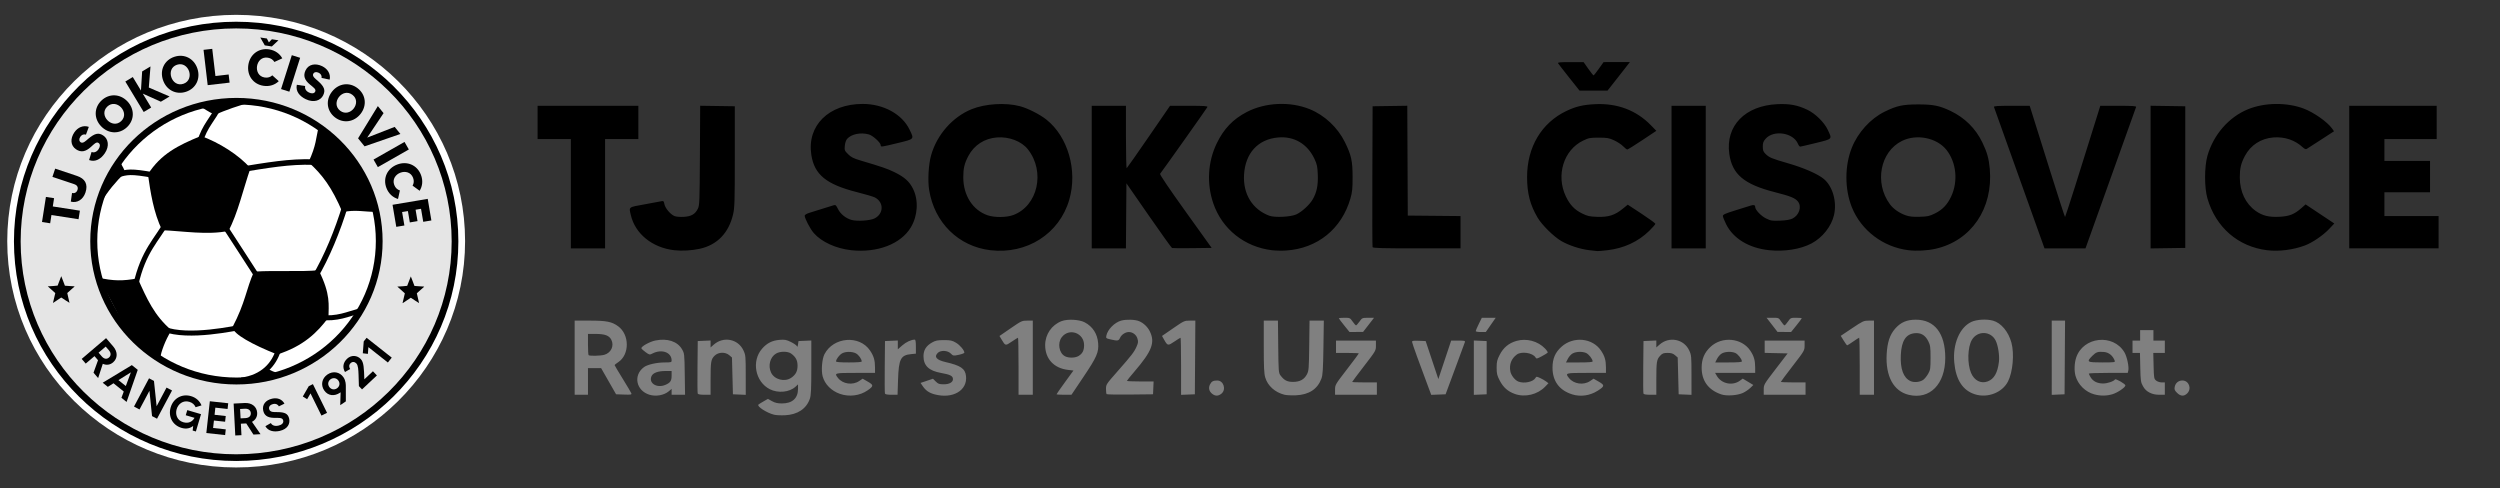 <?xml version="1.0" encoding="UTF-8" standalone="no"?>
<!-- Created with Inkscape (http://www.inkscape.org/) -->

<svg
   version="1.1"
   id="svg1"
   width="1250"
   height="244.034"
   viewBox="0 0 1250 244.034"
   sodipodi:docname="Web_napis_Rangers8.svg"
   inkscape:version="1.4 (86a8ad7, 2024-10-11)"
   inkscape:export-filename="Web_napis_Rangers9.svg"
   inkscape:export-xdpi="202.02199"
   inkscape:export-ydpi="202.02199"
   xmlns:inkscape="http://www.inkscape.org/namespaces/inkscape"
   xmlns:sodipodi="http://sodipodi.sourceforge.net/DTD/sodipodi-0.dtd"
   xmlns="http://www.w3.org/2000/svg"
   xmlns:svg="http://www.w3.org/2000/svg">
  <rect x="0" y="0" width="1250" height="244.034" fill="#333333" stroke="none"/>
  <defs
     id="defs1" />
  <sodipodi:namedview
     id="namedview1"
     pagecolor="#ffffff"
     bordercolor="#000000"
     borderopacity="0.25"
     inkscape:showpageshadow="2"
     inkscape:pageopacity="0.0"
     inkscape:pagecheckerboard="0"
     inkscape:deskcolor="#d1d1d1"
     showgrid="false"
     showguides="true"
     inkscape:zoom="0.41534822"
     inkscape:cx="470.68939"
     inkscape:cy="824.60928"
     inkscape:window-width="1920"
     inkscape:window-height="1001"
     inkscape:window-x="-9"
     inkscape:window-y="-9"
     inkscape:window-maximized="1"
     inkscape:current-layer="g1">
    <inkscape:page
       x="0"
       y="0"
       width="1250"
       height="244.034"
       id="page2"
       margin="0"
       bleed="0" />
  </sodipodi:namedview>
  <g
     inkscape:groupmode="layer"
     inkscape:label="Image"
     id="g1">
    <g
       id="g167"
       transform="matrix(1.023,0,0,1.023,-474.685,-591.577)">
      <path
         id="path116"
         d="m 514.938,523.807 c 0,43.931 -35.93,79.544 -80.25,79.544 -44.317,0 -80.247,-35.613 -80.247,-79.544 0,-43.927 35.93,-79.539 80.247,-79.539 44.32,0 80.25,35.612 80.25,79.539 z"
         style="fill:#ffffff;fill-opacity:1;fill-rule:nonzero;stroke:#ffffff;stroke-width:7.376;stroke-linecap:butt;stroke-linejoin:round;stroke-miterlimit:4;stroke-dasharray:none;stroke-opacity:1"
         transform="scale(1.333,1.329)" />
      <path
         id="path117"
         d="m -354.441,-523.882 c 0,43.927 -35.926,79.54 -80.247,79.54 -44.32,0 -80.246,-35.613 -80.246,-79.54 0,-43.931 35.926,-79.539 80.246,-79.539 44.321,0 80.247,35.608 80.247,79.539 z"
         style="fill:#e5e5e5;fill-opacity:1;fill-rule:nonzero;stroke:#000000;stroke-width:2.459;stroke-linecap:butt;stroke-linejoin:round;stroke-miterlimit:4;stroke-dasharray:none;stroke-opacity:1"
         transform="scale(-1.333,-1.329)" />
      <path
         id="path118"
         d="m 364.934,506.02 -1.438,9.199 2.996,0.461 0.469,-3.024 9.934,1.543 0.492,-3.144 -9.934,-1.543 0.473,-3.032 z"
         style="fill:#000000;fill-opacity:1;fill-rule:nonzero;stroke:none"
         transform="scale(1.333)" />
      <path
         id="path119"
         d="m 367.32,498.668 7.977,2.664 c 0.726,0.234 1.633,0.848 1.211,2.129 -0.379,1.109 -1.297,1.297 -2.004,1.117 l -0.441,3.164 c 2.253,0.613 4.472,-0.66 5.371,-3.332 1.039,-3.097 -0.18,-5.121 -3.125,-6.097 l -7.981,-2.665 z"
         style="fill:#000000;fill-opacity:1;fill-rule:nonzero;stroke:none"
         transform="scale(1.333)" />
      <path
         id="path120"
         d="m 380.418,484.738 c -0.805,0.676 -1.879,1.825 -2.73,1.25 -0.614,-0.414 -0.68,-1.215 -0.161,-1.984 0.645,-0.934 1.465,-1.039 2.086,-0.82 l 1.051,-2.844 c -2.004,-0.735 -4.062,0.172 -5.316,2.023 -1.52,2.25 -1.446,4.801 0.632,6.196 1.813,1.222 3.485,0.921 5.477,-0.887 1.133,-1.004 1.965,-1.984 2.766,-1.449 0.718,0.48 0.613,1.414 0,2.316 -0.793,1.176 -1.84,1.289 -2.559,1.016 l -0.898,2.949 c 2.343,0.875 4.39,-0.473 5.75,-2.477 1.824,-2.691 1.25,-5.32 -0.528,-6.504 -1.679,-1.132 -3.039,-0.921 -5.57,1.215 z"
         style="fill:#000000;fill-opacity:1;fill-rule:nonzero;stroke:none"
         transform="scale(1.333)" />
      <path
         id="path121"
         d="m 385.324,470.652 c -2.804,2.657 -2.832,6.668 -0.168,9.453 2.68,2.813 6.696,3.004 9.496,0.348 2.805,-2.656 2.836,-6.664 0.153,-9.48 -2.66,-2.785 -6.676,-2.973 -9.481,-0.321 z m 7.207,7.571 c -1.652,1.57 -3.769,1.027 -5.043,-0.321 -1.277,-1.336 -1.699,-3.445 -0.047,-5.015 1.653,-1.567 3.758,-1.047 5.032,0.289 1.273,1.347 1.711,3.484 0.058,5.047 z"
         style="fill:#000000;fill-opacity:1;fill-rule:nonzero;stroke:none"
         transform="scale(1.333)" />
      <path
         id="path122"
         d="m 410.277,469.188 -7.617,-3.278 0.613,-7.734 -3.058,1.836 -0.434,7.011 -2.996,-4.96 -2.738,1.644 6.742,11.176 2.738,-1.649 -3.086,-5.101 6.637,2.976 z"
         style="fill:#000000;fill-opacity:1;fill-rule:nonzero;stroke:none"
         transform="scale(1.333)" />
      <path
         id="path123"
         d="m 412.016,454.645 c -3.676,1.226 -5.395,4.847 -4.164,8.503 1.234,3.68 4.796,5.536 8.468,4.309 3.664,-1.223 5.383,-4.848 4.145,-8.527 -1.227,-3.653 -4.789,-5.508 -8.449,-4.285 z m 3.32,9.894 c -2.172,0.727 -3.84,-0.66 -4.426,-2.41 -0.586,-1.75 -0.086,-3.848 2.086,-4.574 2.152,-0.715 3.844,0.64 4.43,2.39 0.586,1.75 0.066,3.879 -2.09,4.594 z"
         style="fill:#000000;fill-opacity:1;fill-rule:nonzero;stroke:none"
         transform="scale(1.333)" />
      <path
         id="path124"
         d="m 427.09,461.691 -1.172,-9.968 -3.191,0.367 1.523,12.949 8.035,-0.93 -0.351,-2.984 z"
         style="fill:#000000;fill-opacity:1;fill-rule:nonzero;stroke:none"
         transform="scale(1.333)" />
      <path
         id="path125"
         d="m 445.172,462.238 c -2.258,-0.347 -3.113,-2.343 -2.832,-4.172 0.285,-1.824 1.699,-3.453 3.957,-3.105 1.152,0.18 1.945,0.793 2.406,1.574 l 2.899,-1.328 c -0.926,-1.703 -2.625,-2.949 -4.832,-3.285 -3.825,-0.586 -7.028,1.855 -7.614,5.656 -0.593,3.832 1.719,7.117 5.543,7.699 2.211,0.34 4.211,-0.336 5.61,-1.703 l -2.371,-2.136 c -0.668,0.632 -1.614,0.98 -2.766,0.8 z m 2.617,-14.027 -1.113,1.141 -0.731,-1.422 -2.414,-0.367 1.653,2.89 2.586,0.395 2.425,-2.258 z"
         style="fill:#000000;fill-opacity:1;fill-rule:nonzero;stroke:none"
         transform="scale(1.333)" />
      <path
         id="path126"
         d="m 455.094,454.047 -3.946,12.426 3.047,0.961 3.95,-12.426 z"
         style="fill:#000000;fill-opacity:1;fill-rule:nonzero;stroke:none"
         transform="scale(1.333)" />
      <path
         id="path127"
         d="m 464.586,463.426 c -0.793,-0.688 -2.086,-1.594 -1.645,-2.516 0.325,-0.668 1.098,-0.847 1.938,-0.441 1.027,0.48 1.246,1.289 1.125,1.929 l 2.973,0.614 c 0.445,-2.074 -0.754,-3.973 -2.778,-4.946 -2.461,-1.164 -4.976,-0.714 -6.062,1.536 -0.942,1.968 -0.403,3.57 1.672,5.261 1.171,0.981 2.277,1.657 1.863,2.535 -0.371,0.77 -1.313,0.809 -2.297,0.336 -1.293,-0.621 -1.566,-1.636 -1.398,-2.379 l -3.047,-0.453 c -0.532,2.438 1.113,4.254 3.293,5.289 2.945,1.414 5.457,0.473 6.375,-1.449 0.879,-1.824 0.48,-3.133 -2.012,-5.316 z"
         style="fill:#000000;fill-opacity:1;fill-rule:nonzero;stroke:none"
         transform="scale(1.333)" />
      <path
         id="path128"
         d="m 479.219,466.168 c -3.051,-2.371 -7.024,-1.789 -9.395,1.254 -2.39,3.058 -1.965,7.051 1.086,9.422 3.051,2.351 7.024,1.769 9.414,-1.289 2.371,-3.043 1.946,-7.035 -1.105,-9.387 z m -6.41,8.238 c -1.805,-1.402 -1.579,-3.57 -0.446,-5.019 1.133,-1.457 3.164,-2.192 4.969,-0.789 1.801,1.382 1.594,3.539 0.461,4.996 -1.133,1.453 -3.18,2.195 -4.984,0.812 z"
         style="fill:#000000;fill-opacity:1;fill-rule:nonzero;stroke:none"
         transform="scale(1.333)" />
      <path
         id="path129"
         d="m 492.805,480.34 -10.075,3.933 6.004,-8.968 -2.097,-2.59 -7.25,11.824 2.379,2.938 13.136,-4.539 z"
         style="fill:#000000;fill-opacity:1;fill-rule:nonzero;stroke:none"
         transform="scale(1.333)" />
      <path
         id="path130"
         d="m 496.414,485.855 -11.359,6.465 1.586,2.77 11.359,-6.469 z"
         style="fill:#000000;fill-opacity:1;fill-rule:nonzero;stroke:none"
         transform="scale(1.333)" />
      <path
         id="path131"
         d="m 492.66,501.645 c -0.812,-2.129 0.52,-3.86 2.246,-4.512 1.731,-0.656 3.844,-0.235 4.657,1.894 0.414,1.09 0.273,2.078 -0.188,2.86 l 2.586,1.875 c 1.039,-1.649 1.285,-3.739 0.48,-5.828 -1.378,-3.606 -5.07,-5.176 -8.675,-3.801 -3.637,1.371 -5.364,4.996 -3.985,8.601 0.801,2.09 2.367,3.493 4.25,4.039 l 0.696,-3.125 c -0.887,-0.265 -1.653,-0.914 -2.067,-2.003 z"
         style="fill:#000000;fill-opacity:1;fill-rule:nonzero;stroke:none"
         transform="scale(1.333)" />
      <path
         id="path132"
         d="m 495.531,511.547 2.125,-0.356 0.707,4.18 2.825,-0.48 -0.711,-4.18 1.992,-0.34 0.812,4.774 2.985,-0.5 -1.34,-7.918 -12.899,2.175 1.371,8.086 2.973,-0.496 z"
         style="fill:#000000;fill-opacity:1;fill-rule:nonzero;stroke:none"
         transform="scale(1.333)" />
      <path
         id="path133"
         d="m 489,523.823 c 0,29.437 -24.27,53.303 -54.211,53.303 -29.941,0 -54.211,-23.866 -54.211,-53.303 0,-29.441 24.27,-53.307 54.211,-53.307 29.941,0 54.211,23.866 54.211,53.307 z"
         style="fill:#000000;fill-opacity:1;fill-rule:nonzero;stroke:#e5e5e5;stroke-width:1.229;stroke-linecap:butt;stroke-linejoin:round;stroke-miterlimit:4;stroke-dasharray:none;stroke-opacity:1"
         transform="scale(1.333,1.329)" />
      <path
         id="path134"
         d="m 485.902,522.18 c 0,27.652 -22.867,50.066 -51.07,50.066 -28.207,0 -51.07,-22.414 -51.07,-50.066 0,-27.645 22.863,-50.063 51.07,-50.063 28.203,0 51.07,22.418 51.07,50.063 z"
         style="fill:#ffffff;fill-opacity:1;fill-rule:nonzero;stroke:none"
         transform="scale(1.333)" />
      <path
         id="path135"
         d="m 402.336,497.699 c 4.727,-7.383 10.937,-10.551 19.457,-14.035 6.73,2.465 13.781,6.899 18.141,11.813 -2.563,7.336 -4.7,16.843 -8.082,23.007 -7.594,1.598 -16.731,0.047 -24.325,-0.265 -3.168,-6.602 -4.254,-13.918 -5.191,-20.52 z"
         style="fill:#000000;fill-opacity:1;fill-rule:nonzero;stroke:none"
         transform="scale(1.333)" />
      <path
         id="path136"
         d="m 433.277,553.895 c 4.903,-9.321 5.032,-14.024 7.965,-20.5 8.992,-0.497 17.086,0.128 23.696,-0.493 4.507,8.981 3.617,12.723 3.601,17.309 -4.082,5.539 -9.269,10.562 -18.773,13.578 -9.379,-3.734 -15.848,-7.367 -16.489,-9.894 z"
         style="fill:#000000;fill-opacity:1;fill-rule:nonzero;stroke:none"
         transform="scale(1.333)" />
      <path
         id="path137"
         d="m 464.949,480.375 c -1.062,4.063 -0.804,6.621 -3.746,12.898 5.125,4.629 8.539,9.18 12.461,18.36 4.5,-1.129 8.906,0 12.031,-0.176 -0.125,-3.387 0.153,-6.91 -7.543,-18.324 -3.668,-6.02 -7.382,-9.934 -13.203,-12.758 z"
         style="fill:#000000;fill-opacity:1;fill-rule:nonzero;stroke:none"
         transform="scale(1.333)" />
      <path
         id="path138"
         d="m 421.617,473.164 c 1.742,0.434 2.418,1.625 5.414,2.68 3.313,-1.446 8.953,-3.547 13.719,-4.668 -6.711,-0.008 -13.727,-0.61 -19.133,1.988 z"
         style="fill:#000000;fill-opacity:1;fill-rule:nonzero;stroke:none"
         transform="scale(1.333)" />
      <path
         id="path139"
         d="m 385.395,507.691 c 2.101,-3.578 5.136,-7.289 8.675,-10.707 -1.132,-2.668 -1.718,-2.726 -1.59,-4.132 -3.785,4.82 -5.042,9.863 -7.085,14.839 z"
         style="fill:#000000;fill-opacity:1;fill-rule:nonzero;stroke:none"
         transform="scale(1.333)" />
      <path
         id="path140"
         d="m 398.594,535.879 c 3.355,7.516 6.074,13.621 12.301,18.965 -2.454,4.457 -3.52,7.332 -4.204,10.695 -5.144,-2.531 -5.191,-3.164 -7.097,-4.891 -8.727,-9.828 -11.699,-19.859 -15.582,-25.062 5.644,1.285 9.086,1.305 14.582,0.293 z"
         style="fill:#000000;fill-opacity:1;fill-rule:nonzero;stroke:none"
         transform="scale(1.333)" />
      <path
         id="path141"
         d="m 444.016,539.272 c -4.403,-6.758 -11.539,-18.047 -15.434,-23.787"
         style="fill:none;stroke:#000000;stroke-width:1.844;stroke-linecap:butt;stroke-linejoin:miter;stroke-miterlimit:4;stroke-dasharray:none;stroke-opacity:1"
         transform="scale(1.333,1.329)" />
      <path
         id="path142"
         d="m 434.719,497.736 c 11.801,-1.924 19.445,-3.288 28.281,-3.017"
         style="fill:none;stroke:#000000;stroke-width:2.044;stroke-linecap:butt;stroke-linejoin:miter;stroke-miterlimit:4;stroke-dasharray:none;stroke-opacity:1"
         transform="scale(1.333,1.329)" />
      <path
         id="path143"
         d="m 463.422,537.208 c 4.5,-7.519 8.465,-17.272 11.308,-26.613"
         style="fill:none;stroke:#000000;stroke-width:2.044;stroke-linecap:butt;stroke-linejoin:miter;stroke-miterlimit:4;stroke-dasharray:none;stroke-opacity:1"
         transform="scale(1.333,1.329)" />
      <path
         id="path144"
         d="m 465.355,551.834 c 6.329,0.792 10.391,-1.242 14.625,-2.382"
         style="fill:none;stroke:#000000;stroke-width:1.844;stroke-linecap:butt;stroke-linejoin:miter;stroke-miterlimit:4;stroke-dasharray:none;stroke-opacity:1"
         transform="scale(1.333,1.329)" />
      <path
         id="path145"
         d="m 436.617,574.901 c 7.992,-1.066 11.938,-5.893 13.512,-10.905"
         style="fill:none;stroke:#000000;stroke-width:1.844;stroke-linecap:butt;stroke-linejoin:miter;stroke-miterlimit:4;stroke-dasharray:none;stroke-opacity:1"
         transform="scale(1.333,1.329)" />
      <path
         id="path146"
         d="m 408.035,556.125 c 9.348,3.604 26.32,-0.424 28.887,-0.663"
         style="fill:none;stroke:#000000;stroke-width:1.844;stroke-linecap:butt;stroke-linejoin:miter;stroke-miterlimit:4;stroke-dasharray:none;stroke-opacity:1"
         transform="scale(1.333,1.329)" />
      <path
         id="path147"
         d="m 397.871,539.982 c 2.758,-12.621 7.949,-16.896 11.387,-23.263"
         style="fill:none;stroke:#000000;stroke-width:1.844;stroke-linecap:butt;stroke-linejoin:miter;stroke-miterlimit:4;stroke-dasharray:none;stroke-opacity:1"
         transform="scale(1.333,1.329)" />
      <path
         id="path148"
         d="m 391.195,499.323 c 3.68,-0.909 4.41,-1.407 13.664,0.286"
         style="fill:none;stroke:#000000;stroke-width:2.044;stroke-linecap:butt;stroke-linejoin:miter;stroke-miterlimit:4;stroke-dasharray:none;stroke-opacity:1"
         transform="scale(1.333,1.329)" />
      <path
         id="path149"
         d="m 428.254,474.356 c -1.719,4.177 -5.137,6.9 -6.906,13.208"
         style="fill:none;stroke:#000000;stroke-width:2.044;stroke-linecap:butt;stroke-linejoin:miter;stroke-miterlimit:4;stroke-dasharray:none;stroke-opacity:1"
         transform="scale(1.333,1.329)" />
      <path
         id="path150"
         d="m 445.863,571.147 c 1.567,1.015 2.657,1.473 4.223,1.693"
         style="fill:none;stroke:#000000;stroke-width:1.229;stroke-linecap:butt;stroke-linejoin:miter;stroke-miterlimit:4;stroke-dasharray:none;stroke-opacity:1"
         transform="scale(1.333,1.329)" />
      <path
         id="path151"
         d="m 447.066,573.032 -6.171,1.481 4.156,-2.771 2.289,0.796"
         style="fill:#000000;fill-opacity:1;fill-rule:nonzero;stroke:#000000;stroke-width:0.615;stroke-linecap:butt;stroke-linejoin:miter;stroke-miterlimit:4;stroke-dasharray:none;stroke-opacity:1"
         transform="scale(1.333,1.329)" />
      <path
         id="path152"
         d="m 495.695,544.941 c 0,-0.031 0.188,-0.832 0.422,-1.785 0.231,-0.949 0.422,-1.75 0.422,-1.781 0,-0.031 -0.613,-0.582 -1.355,-1.23 -0.746,-0.649 -1.364,-1.192 -1.375,-1.215 -0.008,-0.024 0.039,-0.043 0.101,-0.043 0.504,0.004 3.457,-0.223 3.485,-0.266 0.019,-0.031 0.324,-0.82 0.671,-1.754 0.348,-0.933 0.649,-1.699 0.661,-1.699 0.015,0 0.32,0.785 0.679,1.75 l 0.657,1.742 1.554,0.11 c 0.86,0.062 1.672,0.113 1.805,0.113 0.129,0.004 0.23,0.023 0.223,0.047 -0.008,0.023 -0.618,0.562 -1.352,1.195 -0.734,0.633 -1.348,1.184 -1.359,1.219 -0.012,0.031 0.168,0.847 0.406,1.808 0.23,0.961 0.418,1.77 0.41,1.793 -0.008,0.02 -0.691,-0.41 -1.516,-0.961 l -1.507,-0.996 -1.379,0.914 c -0.758,0.504 -1.446,0.957 -1.516,1.004 -0.086,0.059 -0.137,0.071 -0.137,0.035 z"
         style="fill:#000000;fill-opacity:1;fill-rule:nonzero;stroke:none"
         transform="scale(1.333)" />
      <path
         id="path153"
         d="m 367.523,544.852 c 0,-0.032 0.188,-0.832 0.422,-1.786 0.231,-0.949 0.422,-1.75 0.422,-1.781 0,-0.031 -0.613,-0.582 -1.355,-1.23 -0.746,-0.649 -1.364,-1.196 -1.375,-1.219 -0.008,-0.023 0.039,-0.039 0.101,-0.039 0.508,0.004 3.453,-0.223 3.485,-0.266 0.019,-0.031 0.32,-0.82 0.672,-1.754 0.347,-0.933 0.648,-1.699 0.66,-1.699 0.015,0 0.32,0.785 0.679,1.746 l 0.657,1.746 1.554,0.11 c 0.86,0.062 1.672,0.109 1.805,0.113 0.129,0.004 0.23,0.02 0.223,0.043 -0.012,0.023 -0.618,0.566 -1.352,1.199 -0.734,0.637 -1.344,1.184 -1.359,1.219 -0.012,0.031 0.168,0.848 0.406,1.812 0.234,0.957 0.418,1.766 0.41,1.789 -0.008,0.02 -0.691,-0.41 -1.515,-0.96 l -1.508,-0.997 -1.379,0.915 c -0.758,0.507 -1.446,0.957 -1.516,1.007 -0.086,0.055 -0.137,0.067 -0.137,0.032 z"
         style="fill:#000000;fill-opacity:1;fill-rule:nonzero;stroke:none"
         transform="scale(1.333)" />
      <path
         id="path154"
         d="m 384.078,572.445 1.711,-5.246 c 1.266,0.594 2.645,0.446 3.766,-0.515 1.699,-1.45 1.785,-3.813 0.078,-5.809 l -2.645,-3.078 -8.933,7.617 1.472,1.723 3.219,-2.742 1.172,1.355 c 0.039,0.047 0.086,0.105 0.125,0.145 l -1.656,4.574 z m 2.777,-11.55 1.172,1.355 c 0.828,0.969 0.821,1.984 0.016,2.664 -0.895,0.77 -1.867,0.461 -2.633,-0.434 l -1.172,-1.355 z"
         style="fill:#000000;fill-opacity:1;fill-rule:nonzero;stroke:none"
         transform="scale(1.333)" />
      <path
         id="path155"
         d="m 392.621,579.676 1.891,1.515 4.097,-11.765 -2.171,-1.742 -10.68,6.457 1.879,1.515 2.078,-1.316 3.765,3.039 z m -1.094,-6.485 4.559,-2.855 -1.859,5.027 z"
         style="fill:#000000;fill-opacity:1;fill-rule:nonzero;stroke:none"
         transform="scale(1.333)" />
      <path
         id="path156"
         d="m 409.16,575.926 -3.637,6.844 -0.972,-9.282 -1.813,-0.961 -5.504,10.356 2.012,1.074 3.645,-6.852 0.953,9.282 1.832,0.957 5.504,-10.352 z"
         style="fill:#000000;fill-opacity:1;fill-rule:nonzero;stroke:none"
         transform="scale(1.333)" />
      <path
         id="path157"
         d="m 416.77,584.188 -0.567,1.882 3.219,0.95 c -0.754,1.355 -2.152,2.183 -4.129,1.609 -2.32,-0.688 -2.98,-2.918 -2.426,-4.789 0.551,-1.863 2.324,-3.379 4.649,-2.692 1.179,0.336 1.925,1.071 2.3,1.977 l 2.164,-0.668 c -0.644,-1.582 -1.972,-2.844 -3.851,-3.391 -3.352,-0.988 -6.481,0.829 -7.449,4.122 -0.985,3.296 0.64,6.535 3.992,7.523 1.758,0.519 3.172,0.141 4.25,-0.727 l -0.18,1.696 1.18,0.347 1.887,-6.351 z"
         style="fill:#000000;fill-opacity:1;fill-rule:nonzero;stroke:none"
         transform="scale(1.333)" />
      <path
         id="path158"
         d="m 426.234,590.738 0.301,-2.73 4.098,0.441 0.238,-2.097 -4.098,-0.446 0.282,-2.625 4.484,0.489 0.238,-2.098 -6.742,-0.734 -1.285,11.652 6.895,0.754 0.226,-2.098 z"
         style="fill:#000000;fill-opacity:1;fill-rule:nonzero;stroke:none"
         transform="scale(1.333)" />
      <path
         id="path159"
         d="m 443.625,593.012 -3.133,-4.528 c 1.246,-0.652 1.973,-1.828 1.899,-3.304 -0.114,-2.235 -1.946,-3.739 -4.582,-3.598 l -4.051,0.207 0.605,11.699 2.266,-0.109 -0.215,-4.211 1.785,-0.094 c 0.063,-0.008 0.129,-0.008 0.188,-0.008 l 2.633,4.086 z m -7.496,-9.235 1.785,-0.097 c 1.274,-0.063 2.086,0.566 2.145,1.621 0.054,1.176 -0.786,1.75 -1.965,1.816 l -1.785,0.094 z"
         style="fill:#000000;fill-opacity:1;fill-rule:nonzero;stroke:none"
         transform="scale(1.333)" />
      <path
         id="path160"
         d="m 449.688,584.914 c -1.118,-0.012 -2.618,0.149 -2.911,-1.148 -0.207,-0.914 0.473,-1.582 1.418,-1.801 1.153,-0.262 1.899,0.273 2.153,0.848 l 2.047,-0.997 c -0.887,-1.64 -2.606,-2.261 -4.532,-1.828 -2.386,0.539 -3.738,2.25 -3.246,4.414 0.36,1.582 1.395,2.563 3.832,2.618 1.918,0.039 3.231,-0.176 3.492,0.972 0.219,0.977 -0.601,1.625 -1.753,1.879 -1.606,0.371 -2.485,-0.328 -2.786,-0.937 l -2.004,1.148 c 0.985,1.77 3.098,2.211 5.25,1.731 3.004,-0.68 3.872,-2.704 3.477,-4.481 -0.426,-1.844 -1.578,-2.418 -4.437,-2.418 z"
         style="fill:#000000;fill-opacity:1;fill-rule:nonzero;stroke:none"
         transform="scale(1.333)" />
      <path
         id="path161"
         d="m 461.309,575.406 -2.184,3.793 1.586,0.996 1.238,-2.144 4.012,8.14 2.051,-1.007 -5.184,-10.524 z"
         style="fill:#000000;fill-opacity:1;fill-rule:nonzero;stroke:none"
         transform="scale(1.333)" />
      <path
         id="path162"
         d="m 472.746,577.816 c 0.094,-0.066 0.176,-0.121 0.242,-0.168 l -0.14,4.723 2.058,-1.391 -0.008,-5.273 c 0,-0.762 0.047,-2.23 -0.871,-3.574 -1.312,-1.922 -3.785,-2.422 -5.863,-1.008 -2.086,1.422 -2.519,3.895 -1.207,5.816 1.414,2.082 3.793,2.231 5.789,0.875 z m -3.402,-4.968 c 0.859,-0.586 2.117,-0.528 2.844,0.535 0.699,1.027 0.378,2.195 -0.547,2.824 -1.004,0.68 -2.184,0.406 -2.825,-0.535 -0.726,-1.067 -0.332,-2.242 0.528,-2.824 z"
         style="fill:#000000;fill-opacity:1;fill-rule:nonzero;stroke:none"
         transform="scale(1.333)" />
      <path
         id="path163"
         d="m 481.684,572.895 c -0.141,-4.094 -0.18,-6.239 -1.313,-7.434 -1.266,-1.348 -3.418,-1.609 -4.996,-0.125 -1.441,1.355 -1.812,3.172 -0.781,4.887 l 1.886,-1.11 c -0.378,-0.586 -0.585,-1.441 0.18,-2.156 0.68,-0.641 1.52,-0.492 2.098,0.121 0.707,0.754 0.726,2.485 0.801,4.039 0.058,1.656 0.093,2.625 0.132,4.274 l 1.145,1.203 5.457,-5.121 -1.457,-1.532 z"
         style="fill:#000000;fill-opacity:1;fill-rule:nonzero;stroke:none"
         transform="scale(1.333)" />
      <path
         id="path164"
         d="m 481.461,558.996 -0.34,4.359 1.867,0.215 0.18,-2.472 7.137,5.636 1.429,-1.789 -9.218,-7.277 z"
         style="fill:#000000;fill-opacity:1;fill-rule:nonzero;stroke:none"
         transform="scale(1.333)" />
    </g>
    <path
       style="fill:#808080"
       d="m 387.012,207.35 c -3.703,-0.936 -8.691,-4.168 -7.802,-5.057 0.17,-0.17 1.309,-0.882 2.532,-1.582 l 2.223,-1.273 2.03,1.135 c 1.508,0.843 2.776,1.138 4.926,1.149 5.211,0.025 8.092,-2.567 8.092,-7.281 v -2.242 l -1.234,1.144 c -3.028,2.806 -8.753,3.366 -12.881,1.26 -7.306,-3.727 -9.263,-14.115 -3.823,-20.295 2.443,-2.775 5.058,-4.082 8.76,-4.379 2.559,-0.205 3.335,-0.059 5.633,1.066 1.466,0.717 2.807,1.655 2.98,2.084 0.218,0.541 0.39,0.27 0.559,-0.884 l 0.244,-1.663 3.208,-0.141 3.208,-0.141 v 13.482 c 0,10.846 -0.142,13.898 -0.726,15.613 -1.719,5.045 -6.127,7.981 -12.436,8.282 -2.04,0.097 -4.512,-0.026 -5.493,-0.274 z m 8.646,-18.483 c 2.231,-1.565 3.118,-3.267 3.118,-5.982 0,-2.721 -0.846,-4.338 -3.186,-6.085 -1.632,-1.218 -5.502,-1.233 -7.553,-0.029 -2.996,1.759 -4.129,6.083 -2.497,9.524 1.682,3.544 6.856,4.86 10.117,2.572 z m -70.895,8.515 c -6.75,-2.033 -8.291,-9.817 -2.739,-13.846 1.759,-1.276 6.386,-2.314 10.318,-2.314 3.176,0 3.465,-0.081 3.465,-0.974 0,-4.119 -4.957,-5.892 -9.666,-3.458 -1.315,0.68 -1.476,0.646 -3.322,-0.691 -1.067,-0.773 -2.019,-1.642 -2.116,-1.931 -0.286,-0.858 4.084,-3.316 6.955,-3.912 5.939,-1.233 11.014,0.41 13.305,4.307 1.244,2.115 1.262,2.28 1.412,12.48 l 0.152,10.337 h -3.36 -3.36 v -1.468 -1.468 l -1.441,1.212 c -2.346,1.974 -6.373,2.698 -9.602,1.726 z m 7.869,-4.926 c 2.515,-1.051 3.174,-2.009 3.174,-4.615 v -2.342 h -3.104 c -3.676,0 -6.194,0.927 -6.935,2.554 -1.591,3.492 2.606,6.183 6.866,4.403 z m 87.39,4.499 c -4.348,-1.502 -7.63,-4.818 -8.705,-8.795 -0.781,-2.89 -0.306,-8.685 0.905,-11.039 4.454,-8.658 17.441,-9.732 22.779,-1.884 1.867,2.744 2.502,4.894 2.505,8.48 l 0.003,2.733 h -9.743 c -10.597,0 -10.732,0.04 -8.75,2.559 2.38,3.025 7.301,3.723 10.577,1.5 l 1.722,-1.168 2.594,1.49 c 2.978,1.71 2.963,2.218 -0.127,4.359 -3.867,2.68 -9.149,3.358 -13.759,1.765 z m 10.833,-16.232 c 0,-1.184 -1.556,-3.346 -2.913,-4.048 -1.926,-0.996 -5.246,-0.969 -6.982,0.056 -1.355,0.801 -2.937,2.939 -2.937,3.969 0,0.352 2.082,0.521 6.416,0.521 4.163,0 6.416,-0.175 6.416,-0.499 z m 36.436,16.451 c -2.73,-0.734 -4.439,-1.917 -5.926,-4.103 l -1.094,-1.607 3.11,-1.049 3.11,-1.049 1.393,1.393 c 1.208,1.208 1.746,1.393 4.044,1.393 2.734,0 4.551,-1.03 4.551,-2.58 0,-1.585 -1.347,-2.287 -5.941,-3.098 -6.094,-1.076 -8.792,-3.649 -8.792,-8.383 0,-3.048 1.348,-5.198 4.296,-6.85 1.77,-0.992 2.749,-1.188 5.922,-1.188 3.289,0 4.101,0.176 6.018,1.303 2.007,1.18 4.2,3.783 4.2,4.985 0,0.26 -1.251,0.739 -2.78,1.063 -2.722,0.578 -2.806,0.564 -4.018,-0.648 -1.6,-1.6 -5.044,-1.752 -6.509,-0.287 -1.958,1.958 -0.628,3.523 3.874,4.558 7.629,1.754 9.835,3.258 10.256,6.993 0.815,7.234 -6.659,11.587 -15.713,9.154 z m 138.81,-0.262 c -1.574,-1.238 -1.982,-2.992 -1.096,-4.707 0.787,-1.522 1.59,-1.954 3.631,-1.954 3.197,0 4.61,4.594 2.036,6.619 -1.574,1.238 -3.034,1.251 -4.571,0.042 z m 36.113,0.456 c -4.719,-1.191 -8.359,-4.456 -9.59,-8.601 -0.591,-1.989 -0.74,-5.108 -0.74,-15.474 v -12.983 h 3.543 3.543 l 0.14,13.036 c 0.132,12.306 0.195,13.109 1.12,14.347 1.844,2.468 3.367,3.255 6.296,3.255 3.396,0 5.573,-1.189 6.935,-3.786 0.925,-1.765 1.008,-2.796 1.151,-14.376 l 0.154,-12.475 h 3.573 3.573 l -0.202,13.426 c -0.167,11.099 -0.341,13.801 -1.008,15.591 -1.954,5.25 -6.243,8.046 -12.772,8.325 -2.161,0.092 -4.734,-0.035 -5.718,-0.284 z m 115.234,-0.382 c -3.531,-1.263 -5.788,-3.258 -7.583,-6.703 -1.332,-2.558 -1.545,-3.445 -1.545,-6.447 0,-3 0.214,-3.894 1.548,-6.472 1.852,-3.578 4.517,-5.787 8.312,-6.89 5.018,-1.459 10.738,0.049 14.312,3.773 0.879,0.916 1.486,1.844 1.349,2.062 -0.137,0.219 -1.455,1.039 -2.929,1.823 -2.478,1.318 -2.715,1.363 -3.155,0.594 -1.319,-2.309 -7.026,-3.194 -9.36,-1.451 -2.755,2.057 -3.872,4.974 -3.225,8.421 0.373,1.99 2.317,4.45 4.036,5.108 2.899,1.11 7.422,0.137 8.525,-1.835 0.424,-0.757 0.563,-0.756 2.281,0.022 1.006,0.456 2.364,1.234 3.018,1.73 l 1.188,0.901 -1.663,1.733 c -3.787,3.944 -10.035,5.445 -15.111,3.63 z m 28.655,0.205 c -6.455,-2.041 -9.848,-6.635 -9.848,-13.332 0,-4.527 1.341,-7.653 4.502,-10.495 5.921,-5.324 15.429,-4.42 19.71,1.873 1.867,2.744 2.502,4.894 2.505,8.48 l 0.003,2.733 h -9.743 c -10.597,0 -10.732,0.04 -8.75,2.559 2.38,3.025 7.301,3.723 10.577,1.5 l 1.722,-1.168 2.594,1.49 c 3.056,1.756 2.991,2.304 -0.543,4.547 -3.874,2.459 -8.572,3.128 -12.728,1.813 z m 10.218,-16.507 c 0,-1.15 -1.978,-3.656 -3.327,-4.215 -1.917,-0.794 -4.844,-0.698 -6.613,0.217 -0.801,0.414 -1.89,1.604 -2.421,2.644 l -0.965,1.891 h 6.663 c 4.643,0 6.663,-0.163 6.663,-0.538 z m 64.396,16.538 c -6.509,-2.164 -9.902,-6.755 -9.892,-13.386 0.006,-4.336 1.376,-7.556 4.428,-10.41 5.748,-5.376 15.548,-4.481 19.828,1.812 1.867,2.744 2.502,4.894 2.505,8.48 l 0.003,2.733 h -10.024 -10.024 l 0.875,1.495 c 2.339,3.994 7.869,5.117 11.602,2.357 l 1.35,-0.998 2.647,1.594 2.647,1.594 -1.508,1.474 c -0.829,0.811 -2.477,1.93 -3.663,2.487 -2.699,1.269 -8.108,1.654 -10.773,0.768 z m 10.218,-16.538 c 0,-1.15 -1.978,-3.656 -3.327,-4.215 -1.917,-0.794 -4.844,-0.698 -6.613,0.217 -0.801,0.414 -1.89,1.604 -2.421,2.644 l -0.965,1.891 h 6.663 c 4.643,0 6.663,-0.163 6.663,-0.538 z m 83.406,16.729 c -7.546,-1.825 -11.6,-9.272 -11.015,-20.231 0.319,-5.987 1.597,-9.848 4.259,-12.872 2.771,-3.148 5.815,-4.465 10.321,-4.465 9.421,0 14.705,6.824 14.726,19.02 0.023,13.233 -7.736,21.102 -18.29,18.549 z m 7.325,-7.526 c 0.676,-0.5 1.764,-1.852 2.417,-3.005 1.092,-1.927 1.188,-2.576 1.188,-8.037 0,-5.254 -0.127,-6.199 -1.103,-8.18 -1.513,-3.071 -3.67,-4.364 -6.784,-4.065 -4.454,0.428 -6.635,3.82 -6.979,10.85 -0.343,7.008 1.321,11.506 4.846,13.101 1.842,0.833 4.805,0.527 6.415,-0.664 z m 25.859,7.284 c -6.159,-1.926 -9.607,-7.236 -10.403,-16.023 -0.828,-9.135 2.701,-17.457 8.559,-20.185 2.661,-1.239 7.601,-1.527 10.826,-0.631 4.05,1.125 7.717,5.513 9.206,11.018 1.507,5.569 0.702,14.639 -1.722,19.397 -2.82,5.538 -10.153,8.398 -16.467,6.423 z m 6.35,-6.475 c 3.167,-1.197 4.938,-4.305 5.587,-9.806 0.368,-3.122 -0.434,-8.244 -1.673,-10.671 -2.437,-4.776 -8.996,-4.973 -11.805,-0.353 -2.214,3.641 -2.437,12.011 -0.442,16.646 1.639,3.811 4.938,5.467 8.332,4.185 z m 53.284,6.494 c -4.464,-1.202 -8.187,-4.878 -9.415,-9.299 -0.699,-2.516 -0.569,-6.261 0.312,-8.99 3.415,-10.575 18.575,-12.254 24.186,-2.679 1.285,2.192 2.352,7.331 1.899,9.139 l -0.273,1.088 h -9.733 c -5.353,0 -9.733,0.16 -9.732,0.356 9e-4,0.196 0.419,1.041 0.929,1.878 1.214,1.991 3.336,3.044 6.179,3.066 2.146,0.017 5.412,-1.088 5.992,-2.027 0.339,-0.549 5.195,2.245 5.195,2.989 0,0.98 -3.946,3.653 -6.523,4.418 -2.904,0.862 -5.96,0.883 -9.016,0.06 z m 10.213,-16.8 c -0.94,-2.555 -2.935,-4.19 -5.367,-4.399 -3.026,-0.26 -3.946,0.035 -5.759,1.848 -3.159,3.159 -2.843,3.383 4.793,3.383 6.122,0 6.615,-0.065 6.333,-0.832 z m 31.135,16.021 c -1.209,-1.209 -1.397,-1.694 -1.15,-2.97 0.375,-1.941 1.872,-3.189 3.826,-3.189 3.267,0 4.8,4.065 2.428,6.437 -1.588,1.588 -3.333,1.493 -5.104,-0.278 z M 287.331,178.845 v -18.535 h 7.518 c 8.398,0 11.056,0.525 14.202,2.803 5.761,4.174 5.808,14.177 0.084,17.965 -1.013,0.671 -1.843,1.33 -1.843,1.465 0,0.135 1.815,3.184 4.034,6.775 2.219,3.591 4.17,6.883 4.336,7.315 0.268,0.699 -0.137,0.771 -3.66,0.647 l -3.962,-0.139 -3.737,-6.535 -3.737,-6.535 h -3.29 -3.29 v 6.653 6.653 h -3.327 -3.327 z m 14.768,-1.428 c 3.444,-0.957 5.119,-4.528 3.548,-7.566 -1.086,-2.099 -3.227,-2.888 -7.845,-2.888 h -3.817 v 5.149 c 0,2.832 0.143,5.291 0.317,5.465 0.483,0.483 5.88,0.372 7.798,-0.16 z m 46.754,19.361 c -0.127,-0.331 -0.174,-6.372 -0.104,-13.426 l 0.127,-12.825 3.208,-0.141 3.208,-0.141 v 1.734 1.734 l 1.623,-1.425 c 4.836,-4.246 12.144,-2.814 14.805,2.901 1.097,2.356 1.148,2.901 1.152,12.348 l 0.005,9.883 -3.208,-0.141 -3.208,-0.141 -0.238,-9.191 -0.238,-9.191 -1.333,-1.146 c -2.026,-1.741 -5.483,-1.623 -7.357,0.251 -1.814,1.814 -2.003,2.943 -2.003,11.969 v 7.545 h -3.104 c -2.064,0 -3.181,-0.201 -3.335,-0.601 z m 93.624,0 c -0.127,-0.331 -0.174,-6.372 -0.104,-13.426 l 0.127,-12.825 3.208,-0.141 3.208,-0.141 v 2.201 2.201 l 2.199,-1.936 c 1.948,-1.714 4.474,-2.887 6.237,-2.895 0.422,-0.002 0.594,1.014 0.594,3.501 v 3.504 l -2.349,0.226 c -5.252,0.505 -6.233,2.422 -6.572,12.846 l -0.244,7.485 h -3.037 c -2.01,0 -3.115,-0.203 -3.267,-0.601 z m 66.795,-13.656 c 0,-7.842 -0.119,-14.257 -0.264,-14.257 -0.145,0 -1.558,0.879 -3.139,1.953 -3.182,2.161 -3.158,2.166 -5.092,-1.081 l -1.038,-1.742 5.581,-3.842 c 5.404,-3.721 5.668,-3.842 8.331,-3.842 h 2.75 v 18.535 18.535 h -3.564 -3.564 z m 19.01,14.008 c 0,-0.137 1.9,-2.864 4.223,-6.059 l 4.223,-5.81 -2.745,-0.322 c -7.052,-0.827 -11.41,-5.558 -11.399,-12.376 0.008,-5.369 3.258,-10.11 8.231,-12.01 2.941,-1.123 8.768,-0.826 11.487,0.587 4.015,2.086 6.406,5.757 6.779,10.41 0.368,4.589 -0.646,6.922 -7.358,16.918 l -5.983,8.911 h -3.729 c -2.051,0 -3.729,-0.112 -3.729,-0.249 z m 11.136,-19.21 c 1.888,-1.244 2.609,-2.699 2.629,-5.302 0.047,-6.151 -7.483,-8.843 -11.179,-3.998 -2.204,2.889 -1.373,7.879 1.578,9.481 1.87,1.014 5.293,0.926 6.972,-0.181 z m 13.902,19.151 c -0.179,-0.179 -0.325,-1.344 -0.325,-2.589 0,-2.214 0.124,-2.405 5.584,-8.602 7.269,-8.25 8.493,-9.834 9.688,-12.534 0.858,-1.94 0.919,-2.498 0.447,-4.075 -0.57,-1.904 -2.363,-3.258 -4.313,-3.258 -1.657,0 -3.674,1.318 -4.349,2.841 -0.708,1.601 -1.159,1.684 -4.686,0.87 -2.35,-0.542 -2.442,-0.623 -2.185,-1.912 0.609,-3.044 4.103,-6.589 7.398,-7.504 2.52,-0.7 6.949,-0.569 8.946,0.265 2.205,0.921 4.213,2.799 5.311,4.965 2.851,5.628 1.221,9.949 -7.648,20.269 -2.055,2.392 -3.737,4.477 -3.737,4.634 0,0.157 3.004,0.285 6.675,0.285 h 6.675 l -0.141,3.208 -0.141,3.208 -11.437,0.127 c -6.291,0.07 -11.584,-0.019 -11.762,-0.198 z m 37.219,-13.928 c 0,-7.853 -0.119,-14.278 -0.264,-14.278 -0.145,0 -1.547,0.872 -3.116,1.937 -3.176,2.157 -3.371,2.121 -5.085,-0.928 l -1.066,-1.897 5.561,-3.834 c 5.399,-3.721 5.643,-3.834 8.335,-3.834 h 2.774 l -0.124,18.416 -0.124,18.416 -3.446,0.14 -3.446,0.14 z m 76.991,11.742 c 8.9e-4,-2.465 0.073,-2.588 5.941,-10.208 3.267,-4.242 5.94,-7.824 5.94,-7.96 0,-0.136 -2.566,-0.248 -5.703,-0.248 h -5.703 v -3.089 -3.089 h 9.98 9.98 v 2.528 c 0,2.508 -0.047,2.588 -5.941,10.229 -3.267,4.236 -5.941,7.803 -5.941,7.928 0,0.125 2.78,0.227 6.178,0.227 h 6.178 v 3.089 3.089 h -10.455 -10.455 z m 46.879,-0.694 c -4.525,-11.987 -8.384,-22.697 -8.384,-23.268 0,-0.532 0.718,-0.644 3.407,-0.534 l 3.407,0.14 3.167,9.505 3.167,9.505 3.208,-9.624 3.208,-9.624 h 3.557 c 3.175,0 3.527,0.089 3.282,0.832 -0.151,0.457 -2.379,6.499 -4.951,13.426 l -4.676,12.594 -3.587,0.138 -3.587,0.138 z m 22.507,-10.356 v -13.588 l 3.208,0.141 3.208,0.141 v 13.307 13.307 l -3.208,0.141 -3.208,0.141 z m 84.809,12.943 c -0.127,-0.331 -0.174,-6.372 -0.104,-13.426 l 0.127,-12.825 3.208,-0.141 3.208,-0.141 v 1.734 1.734 l 1.623,-1.425 c 4.805,-4.218 12.161,-2.777 14.805,2.901 1.097,2.356 1.148,2.901 1.152,12.348 l 0.005,9.883 -3.208,-0.141 -3.208,-0.141 -0.238,-9.191 -0.238,-9.191 -1.333,-1.146 c -1.028,-0.883 -1.883,-1.146 -3.73,-1.146 -2.044,0 -2.59,0.207 -3.713,1.409 -1.73,1.852 -1.917,3.018 -1.917,11.958 v 7.545 h -3.104 c -2.064,0 -3.181,-0.201 -3.335,-0.601 z m 60.142,-1.94 c 0,-2.523 0.042,-2.596 5.977,-10.337 l 5.977,-7.796 -5.739,-0.133 -5.739,-0.133 v -3.074 -3.074 h 9.98 9.98 l -0.005,2.495 c -0.005,2.464 -0.08,2.592 -5.941,10.185 -3.264,4.23 -5.935,7.812 -5.935,7.96 0,0.149 2.78,0.27 6.178,0.27 h 6.178 v 3.089 3.089 h -10.455 -10.455 z m 48,-11.716 c 0,-7.842 -0.126,-14.257 -0.281,-14.257 -0.154,0 -1.5,0.855 -2.991,1.901 -1.491,1.046 -2.843,1.901 -3.005,1.901 -0.162,0 -0.952,-1.067 -1.754,-2.372 l -1.459,-2.372 5.682,-3.807 c 5.395,-3.615 5.814,-3.807 8.31,-3.807 h 2.628 v 18.535 18.535 h -3.564 -3.564 z m 96,-4.256 v -18.556 h 3.332 3.332 l -0.124,18.416 -0.124,18.416 -3.208,0.141 -3.208,0.141 z m 48.932,17.444 c -1.486,-0.749 -2.476,-1.709 -3.309,-3.208 -1.095,-1.971 -1.201,-2.705 -1.35,-9.386 l -0.162,-7.248 h -1.858 -1.858 v -3.089 -3.089 h 1.901 1.901 v -2.614 -2.614 h 3.327 3.327 v 2.614 2.614 h 2.852 2.852 v 3.089 3.089 h -2.888 -2.888 l 0.156,6.459 c 0.147,6.122 0.214,6.506 1.278,7.366 0.617,0.499 1.847,0.907 2.733,0.907 h 1.611 v 3.089 3.089 h -2.751 c -1.907,0 -3.401,-0.328 -4.871,-1.069 z M 672.097,162.712 c -1.467,-1.816 -2.667,-3.42 -2.667,-3.564 0,-0.145 1.254,-0.263 2.787,-0.263 2.715,0 2.821,0.049 4.104,1.901 0.725,1.046 1.488,1.901 1.697,1.901 0.209,0 0.982,-0.851 1.718,-1.891 1.314,-1.858 1.39,-1.891 4.312,-1.901 l 2.974,-0.01 -2.737,3.533 -2.737,3.533 -3.392,0.032 -3.392,0.032 z m 65.768,2.835 c 0,-0.256 0.687,-1.86 1.528,-3.564 l 1.528,-3.098 h 3.467 3.467 l -2.478,3.564 -2.478,3.564 h -2.517 c -1.384,0 -2.517,-0.21 -2.517,-0.466 z m 148.155,-3.13 -2.737,-3.533 h 3.03 c 3.008,0 3.039,0.013 4.288,1.901 0.692,1.046 1.44,1.901 1.662,1.901 0.222,0 0.997,-0.855 1.721,-1.901 1.283,-1.852 1.389,-1.901 4.104,-1.901 1.533,0 2.787,0.118 2.787,0.263 0,0.145 -1.2,1.749 -2.667,3.564 l -2.667,3.301 -3.392,-0.032 -3.392,-0.032 z"
       id="path1"
       sodipodi:nodetypes="csscssscssssssscccssscssssssssssssssssscccccsssscssscsssccssscssccssssssssscccsssssssssssssssssssssssscccssssscccssssssssssssssssssscsssssssccssscsssssssscssscssccccsscccssssssscsssssssssssssssssssssssssssssssssscssssssssssssssssssccsssssssccccccccccssscssscscccccssccccccssscsccsscccccscscsscsssssscsscccccssscscsssscsssssssssssssssssssssscccsssssscsscccccssssscccccsssscccccsssscccccssscccsccccccccccscccccssccccccsssscscccscccccccssssccccccssssscsscccccscccccccccssscccccccccccccccccccssscccssssssssscccccssscccccssccssssssscccc" />
    <path
       style="fill:#000000"
       d="m 337.115,125.107 c -10.977,-1.264 -19.55,-8.217 -21.716,-17.612 -0.958,-4.154 -1.369,-3.84 6.981,-5.341 4.117,-0.74 7.939,-1.45 8.495,-1.576 0.848,-0.193 1.061,0.046 1.334,1.498 0.378,2.016 2.984,5.104 5.02,5.947 0.831,0.344 2.74,0.51 4.639,0.403 3.788,-0.214 5.696,-1.314 7.068,-4.075 0.831,-1.671 0.899,-3.458 1.021,-26.634 l 0.131,-24.842 8.661,0.129 8.661,0.129 -0.003,25.188 c -0.003,22.592 -0.091,25.566 -0.86,28.851 -2.178,9.311 -7.946,15.29 -16.599,17.205 -4.036,0.893 -8.973,1.173 -12.834,0.729 z m 88.513,-0.004 c -7.597,-0.812 -14.874,-4.14 -18.731,-8.565 -1.787,-2.05 -4.557,-7.34 -4.557,-8.701 0,-0.399 0.941,-0.985 2.257,-1.405 2.237,-0.714 10.346,-3.239 12.306,-3.832 0.859,-0.26 1.186,0.036 2.083,1.889 1.214,2.507 3.957,4.716 6.812,5.485 2.818,0.759 9.192,0.348 11.409,-0.735 4.713,-2.303 4.832,-8.135 0.215,-10.523 -0.785,-0.406 -4.776,-1.587 -8.869,-2.624 -15.412,-3.905 -21.358,-8.75 -22.892,-18.654 -2.264,-14.613 8.676,-25.47 25.669,-25.475 10.395,-0.003 19.686,5.079 23.429,12.816 2.382,4.924 2.592,4.682 -5.845,6.733 -8.432,2.049 -8.554,2.065 -8.554,1.117 0,-1.282 -3.931,-4.869 -5.941,-5.421 -4.124,-1.133 -8.715,-0.183 -10.881,2.252 -0.526,0.591 -0.996,2.002 -1.129,3.39 -0.217,2.257 -0.134,2.471 1.629,4.234 1.498,1.498 2.683,2.103 6.119,3.127 11.13,3.315 13.555,4.15 17.094,5.883 5.027,2.462 7.466,4.657 9.289,8.361 2.806,5.699 2.36,13.422 -1.109,19.209 -5.001,8.342 -16.717,12.84 -29.804,11.441 z m 69.509,-0.006 c -15.87,-1.897 -27.928,-13.755 -30.555,-30.05 -0.781,-4.845 -0.337,-12.775 0.976,-17.424 2.901,-10.271 10.709,-19.151 20.245,-23.026 6.801,-2.764 17.008,-3.395 24.182,-1.495 3.904,1.034 9.899,4.066 13.184,6.67 10.866,8.611 15.693,25.506 11.459,40.102 -4.935,17.012 -21.212,27.408 -39.49,25.223 z m 11.518,-17.587 c 12.28,-4.594 16.082,-21.677 7.305,-32.822 -3.192,-4.054 -9.36,-6.429 -15.496,-5.966 -6.216,0.469 -11.399,3.826 -14.271,9.243 -1.971,3.719 -2.571,6.252 -2.554,10.778 0.035,9.01 4.744,16.332 12.147,18.892 3.481,1.203 9.473,1.145 12.868,-0.125 z m 129.355,17.609 c -13.764,-1.646 -24.943,-10.563 -29.355,-23.417 -3.387,-9.865 -2.761,-20.783 1.72,-30.033 3.531,-7.289 8.077,-12.042 14.957,-15.638 9.289,-4.856 21.735,-5.422 31.548,-1.434 7.413,3.012 13.983,9.174 17.571,16.478 3.216,6.548 3.831,9.342 3.841,17.465 0.007,5.766 -0.168,7.507 -1.074,10.666 -4.364,15.222 -16.476,25.033 -32.163,26.053 -2.091,0.136 -5.261,0.073 -7.044,-0.141 z m 12.137,-17.916 c 2.718,-1.226 6.577,-4.744 8.152,-7.432 2.058,-3.512 2.798,-7.037 2.596,-12.362 -0.159,-4.18 -0.378,-5.225 -1.674,-7.984 -3.518,-7.489 -10.154,-11.398 -18.154,-10.696 -10.077,0.884 -16.419,7.818 -17.048,18.638 -0.56,9.645 4.194,17.352 12.644,20.498 2.702,1.006 10.653,0.616 13.484,-0.661 z m 146.486,17.892 c -4.518,-0.528 -10.246,-2.403 -13.992,-4.582 -3.779,-2.198 -9.665,-8.003 -11.816,-11.654 -3.784,-6.424 -5.278,-12.168 -5.285,-20.318 -0.013,-14.994 7.234,-27.158 19.711,-33.083 4.705,-2.235 8.25,-3.072 14.282,-3.373 11.074,-0.553 20.594,3.036 27.893,10.514 l 2.743,2.811 -7.014,4.674 c -3.857,2.571 -7.239,4.674 -7.514,4.674 -0.275,3.3e-4 -1.209,-0.73 -2.073,-1.622 -0.865,-0.892 -2.885,-2.226 -4.489,-2.963 -2.577,-1.185 -3.47,-1.342 -7.669,-1.348 -4.345,-0.006 -5.017,0.12 -7.842,1.47 -9.73,4.653 -13.668,17.328 -8.658,27.869 2.005,4.22 4.353,6.702 8.071,8.534 2.793,1.376 3.72,1.584 7.703,1.723 5.514,0.193 8.737,-0.828 12.636,-4.004 l 2.556,-2.082 6.906,4.533 c 3.798,2.493 6.906,4.761 6.906,5.04 0,0.279 -1.37,1.851 -3.044,3.492 -5.558,5.449 -12.733,8.77 -20.998,9.716 -2.329,0.267 -4.555,0.459 -4.947,0.427 -0.392,-0.032 -2.221,-0.234 -4.064,-0.449 z m 89.794,-0.016 c -9.933,-1.045 -17.772,-5.787 -21.333,-12.904 -0.915,-1.829 -1.664,-3.716 -1.664,-4.192 0,-0.697 1.234,-1.248 6.297,-2.814 3.463,-1.071 6.91,-2.147 7.659,-2.391 1.488,-0.484 2.203,-0.26 2.203,0.691 0,1.446 2.882,4.503 5.412,5.741 2.4,1.174 3.016,1.271 7.045,1.111 3.027,-0.12 4.973,-0.449 6.19,-1.048 3.353,-1.649 4.749,-5.951 2.753,-8.488 -1.379,-1.753 -3.716,-2.7 -11.656,-4.723 -15.304,-3.9 -21.257,-8.918 -22.689,-19.124 -1.965,-14.002 7.884,-24.156 24.115,-24.862 6.091,-0.265 10.019,0.475 14.923,2.812 3.966,1.89 8.433,6.27 10.181,9.983 2.279,4.84 2.553,4.53 -5.857,6.604 -4.051,0.999 -7.608,1.826 -7.903,1.838 -0.295,0.012 -0.803,-0.621 -1.128,-1.406 -2.314,-5.586 -12.142,-7.113 -16.18,-2.513 -1.139,1.298 -1.403,2.029 -1.403,3.893 0,1.866 0.243,2.538 1.297,3.592 1.896,1.896 3.028,2.371 11.357,4.775 7.932,2.289 14.89,5.341 17.881,7.844 4.431,3.707 6.602,11.4 5.08,18.001 -1.309,5.677 -5.754,11.298 -11.234,14.205 -5.519,2.927 -13.548,4.198 -21.344,3.378 z m 69.799,0.022 c -12.627,-1.522 -23.67,-9.905 -28.307,-21.489 -3.62,-9.043 -3.626,-20.664 -0.015,-29.73 3.052,-7.663 9.335,-14.571 16.408,-18.041 6.086,-2.986 9.053,-3.629 16.782,-3.637 7.494,-0.008 10.635,0.624 16.158,3.251 7.092,3.373 12.535,8.756 15.915,15.739 2.356,4.868 3.278,8.145 3.725,13.248 1.737,19.811 -9.262,35.96 -27.22,39.966 -4.045,0.902 -9.412,1.179 -13.445,0.693 z m 13.264,-18.386 c 3.757,-1.851 6.177,-4.389 8.096,-8.491 3.544,-7.574 2.604,-16.981 -2.321,-23.23 -4.818,-6.114 -14.904,-8.165 -22.284,-4.532 -10.91,5.371 -13.899,20.993 -6.05,31.624 1.74,2.357 4.651,4.406 7.887,5.552 1.875,0.664 3.564,0.845 6.999,0.751 4.012,-0.111 4.886,-0.301 7.672,-1.674 z m 166.166,18.414 c -14.596,-1.768 -25.748,-11.426 -29.949,-25.935 -1.562,-5.396 -1.554,-15.822 0.017,-21.319 3.014,-10.543 10.718,-19.37 20.309,-23.267 8.311,-3.377 19.34,-3.505 27.813,-0.322 5.038,1.893 11.83,6.666 14.179,9.965 l 0.984,1.381 -6.533,4.244 c -3.593,2.334 -6.817,4.411 -7.165,4.615 -0.398,0.233 -1.104,-0.068 -1.901,-0.809 -3.923,-3.651 -9.056,-5.384 -14.689,-4.96 -6.216,0.469 -11.399,3.826 -14.271,9.243 -1.971,3.719 -2.571,6.252 -2.554,10.778 0.028,7.13 2.883,13.119 7.982,16.744 3.326,2.365 6.549,3.163 11.758,2.911 4.988,-0.241 7.517,-1.226 10.985,-4.279 l 2.175,-1.914 7.173,4.77 7.173,4.77 -2.56,2.727 c -3.01,3.207 -8.394,6.869 -12.18,8.286 -5.81,2.174 -12.928,3.073 -18.747,2.368 z M 285.43,96.857 v -27.327 h -8.317 -8.317 v -8.317 -8.317 h 25.188 25.188 v 8.317 8.317 h -8.317 -8.317 v 27.327 27.327 h -8.554 -8.554 z m 260.436,-8.317 v -35.644 h 8.554 8.554 v 15.711 c 0,8.641 0.171,15.605 0.38,15.476 0.209,-0.129 5.168,-7.199 11.019,-15.711 l 10.639,-15.476 h 9.467 c 7.689,0 9.422,0.119 9.224,0.633 -0.194,0.506 -22.156,31.482 -23.666,33.38 -0.252,0.316 4.539,7.4 12.693,18.772 l 13.097,18.265 -9.652,0.129 c -5.309,0.071 -9.879,0.042 -10.156,-0.065 -0.277,-0.106 -5.523,-7.431 -11.656,-16.277 l -11.152,-16.084 -0.125,16.267 -0.125,16.267 h -8.548 -8.548 z m 140.417,35.05 c -0.125,-0.327 -0.172,-16.313 -0.104,-35.525 l 0.123,-34.931 8.669,-0.13 8.669,-0.13 0.123,27.456 0.123,27.456 13.188,0.126 13.188,0.126 v 8.072 8.072 h -21.876 c -17.063,0 -21.926,-0.131 -22.103,-0.594 z M 835.766,88.54 v -35.644 h 8.554 8.554 v 35.644 35.644 h -8.554 -8.554 z m 173.955,0.594 c -6.891,-19.277 -12.623,-35.317 -12.738,-35.644 -0.163,-0.462 1.803,-0.594 8.826,-0.594 h 9.036 l 1.61,5.109 c 0.885,2.81 4.809,15.318 8.718,27.795 3.91,12.477 7.219,22.689 7.353,22.693 0.197,0.006 7.852,-24.104 16.258,-51.201 l 1.364,-4.396 h 9.059 c 7.046,0 9.01,0.132 8.841,0.594 -0.12,0.327 -5.861,16.366 -12.757,35.644 l -12.54,35.05 h -10.25 -10.25 z m 65.57,-0.594 v -35.665 l 8.673,0.13 8.673,0.13 v 35.406 35.406 l -8.673,0.13 -8.673,0.13 z m 99.327,0 v -35.644 h 21.861 21.861 v 8.317 8.317 h -13.069 -13.069 v 5.465 5.465 h 11.406 11.406 v 7.842 7.842 h -11.406 -11.406 v 5.941 5.941 h 13.544 13.545 v 8.079 8.079 h -22.337 -22.337 z M 784.562,38.758 c -2.856,-3.594 -5.348,-6.802 -5.537,-7.129 -0.269,-0.464 1.097,-0.59 6.219,-0.573 l 6.563,0.021 2.332,3.306 c 1.283,1.818 2.467,3.306 2.632,3.306 0.165,0 1.361,-1.495 2.658,-3.321 l 2.358,-3.321 6.578,-0.006 6.578,-0.006 -2.5,3.208 c -1.375,1.764 -3.888,4.972 -5.585,7.129 l -3.086,3.921 h -7.008 -7.008 z"
       id="path1-1"
       sodipodi:nodetypes="cssssssssccccssccssssssssssscssssssssssssssssssssssssssssssssscsssssssssssssssssscsssscssssscsssssssssssssssssssssssssssssssssssscsssssssssssssscscssscssssssssscccsscccccccccccccccccccccccssscsssscsssccccccsscccccccccsscccccccccssscsscscssscccscccccccccccccccccccccccccccccccccccsscssscccsscccc" />
  </g>
</svg>
